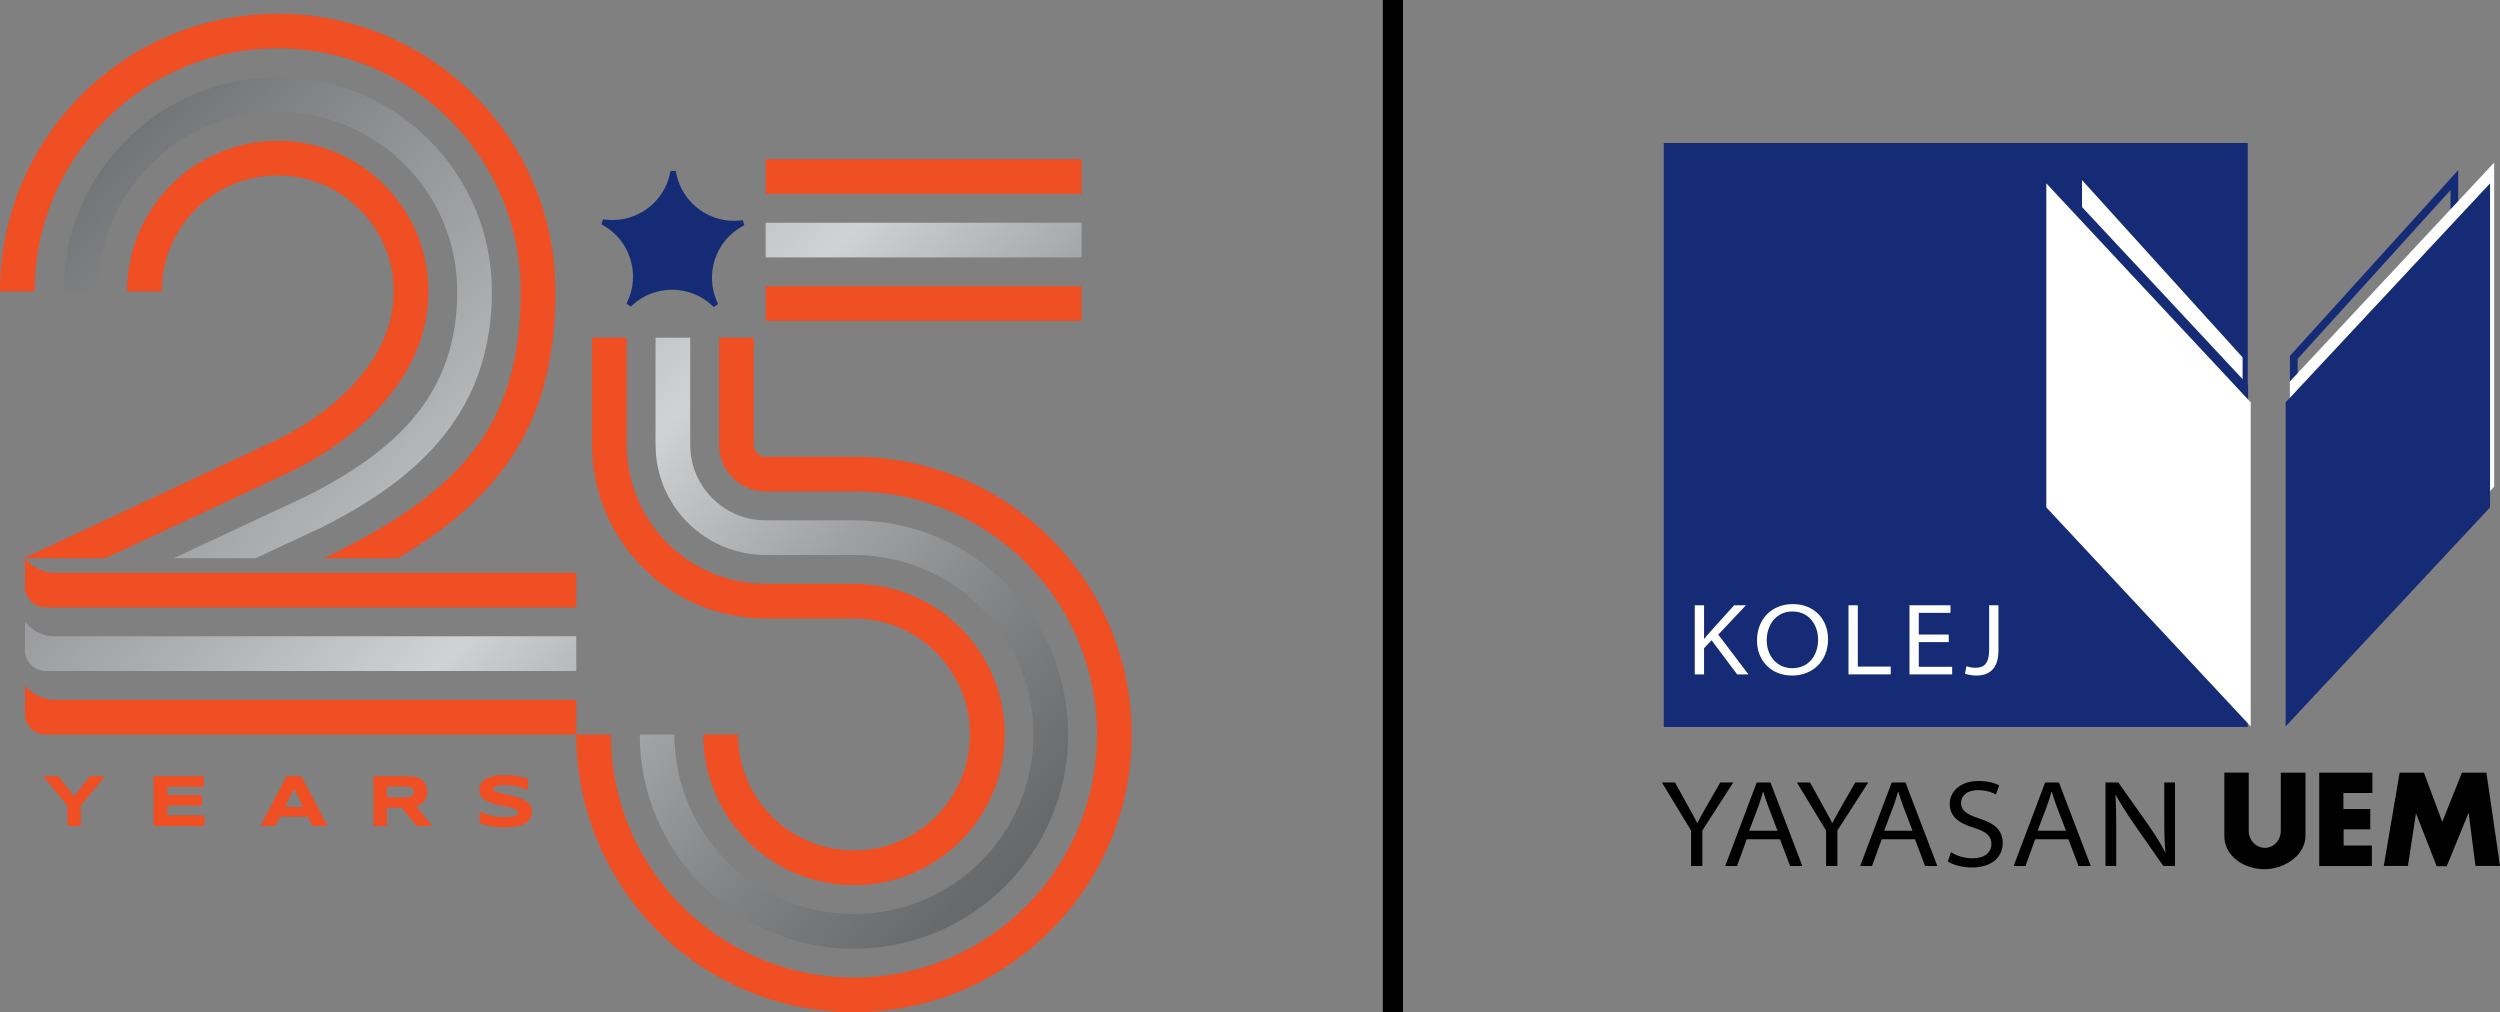 <svg xmlns="http://www.w3.org/2000/svg" xmlns:xlink="http://www.w3.org/1999/xlink" id="Layer_2" viewBox="0 0 1920 777.38"><rect x="0" y="0" width="1920" height="777.38" fill="#808080" stroke="none"/><defs><style>.cls-1{fill:#f04e23;}.cls-2{fill:#fff;}.cls-3{fill:#162b75;}.cls-4{fill:url(#KYU_25th_Gradient);}</style><linearGradient id="KYU_25th_Gradient" x1="96.33" y1="26.99" x2="916.11" y2="804.42" gradientUnits="userSpaceOnUse"><stop offset="0" stop-color="#68696c"></stop><stop offset=".32" stop-color="#afb0b2"></stop><stop offset=".45" stop-color="#d0d2d3"></stop><stop offset=".47" stop-color="#c8cacb"></stop><stop offset=".59" stop-color="#a0a1a3"></stop><stop offset=".7" stop-color="#808283"></stop><stop offset=".81" stop-color="#6a6b6d"></stop><stop offset=".91" stop-color="#5c5d5f"></stop><stop offset="1" stop-color="#58595b"></stop></linearGradient></defs><g id="Layer_1-2"><rect x="1062.02" y="0" width="15.49" height="777.37"></rect><path class="cls-3" d="m1758.65,493.71v-220.38l129.26-142.72v216.2l-129.26,146.89Zm5.93-218.09v202.37l117.4-133.41v-198.58l-117.4,129.62Z"></path><polygon class="cls-2" points="1915.54 124.84 1758.57 293.03 1758.57 541.9 1915.54 373.72 1915.54 124.84"></polygon><rect class="cls-3" x="1277.77" y="109.82" width="448.5" height="448.49"></rect><polygon class="cls-2" points="1598.98 138.3 1722.32 274.47 1722.32 485.85 1598.98 345.69 1598.98 138.3"></polygon><polygon class="cls-3" points="1569.59 127.52 1726.55 295.71 1726.55 544.57 1569.59 376.4 1569.59 127.52"></polygon><polygon class="cls-3" points="1912.35 140.82 1755.38 309 1755.38 557.87 1912.35 389.69 1912.35 140.82"></polygon><path class="cls-2" d="m1301.59,464.85h7.13v25.7h.27c1.46-2,3.07-3.75,4.49-5.38l18.33-20.32h9.07l-21.26,22.53,23.17,30.54h-8.64l-19.65-26.18-5.79,6.06v20.12h-7.13v-53.08Z"></path><path class="cls-2" d="m1376.44,513.17c-12.08,0-19.6-9.89-19.6-21.37s6.85-22.19,19.81-22.19,19.65,10.76,19.65,21.54c0,12.58-7.55,22.03-19.79,22.03h-.08Zm-.11,5.66c15.1,0,27.61-10.4,27.61-28.03,0-15.35-10.72-26.86-27.02-26.86s-27.55,11.56-27.55,28.07c0,15.42,11.05,26.81,26.88,26.81h.08Z"></path><path class="cls-2" d="m1419.65,464.85h7.13v47.09h25.29v5.98h-32.42v-53.08Z"></path><path class="cls-2" d="m1496.63,493.15h-23.01v18.96h25.65v5.82h-32.79v-53.08h31.49v5.83h-24.35v16.65h23.01v5.83Z"></path><path class="cls-2" d="m1527.67,464.85h7.14v34.57c0,14.86-7.58,19.42-17.22,19.42-2.91,0-6.54-.68-8.49-1.48l1.16-5.75c1.64.65,4.02,1.24,6.78,1.24,6.71,0,10.63-3.12,10.63-14.2v-33.8Z"></path><path d="m1298.74,665.09v-27.21l-22.41-36.95h10.06l10.12,18.28c2.74,5,4.77,8.49,6.92,12.82h.19c1.92-3.98,4.28-7.94,7.02-12.79l10.52-18.31h9.96l-23.71,36.88v27.28h-8.68Z"></path><path d="m1343.37,638.02l7.31-19.39c1.38-3.84,2.39-7.25,3.37-10.64h.19c1.01,3.33,2.01,6.67,3.55,10.77l7.35,19.26h-21.78Zm23.67,6.56l7.75,20.51h9.41l-24.46-64.16h-10.58l-24.19,64.16h9.09l7.41-20.51h25.57Z"></path><path d="m1402.43,665.09v-27.21l-22.4-36.95h10.05l10.12,18.28c2.73,5,4.76,8.49,6.92,12.82h.19c1.93-3.98,4.29-7.94,7.02-12.79l10.52-18.31h9.97l-23.71,36.88v27.28h-8.68Z"></path><path d="m1447.05,638.02l7.3-19.39c1.38-3.84,2.4-7.25,3.38-10.64h.19c1.01,3.33,2.01,6.67,3.55,10.77l7.36,19.26h-21.78Zm23.67,6.56l7.75,20.51h9.41l-24.47-64.16h-10.58l-24.19,64.16h9.08l7.42-20.51h25.58Z"></path><path d="m1498.31,654.51c4.18,2.62,10.08,4.67,16.65,4.67,9.11,0,14.45-4.43,14.45-10.93,0-5.96-3.51-9.43-13.43-12.49-12.31-3.78-18.57-9.12-18.57-18.34,0-10.09,8.73-17.63,22.07-17.63,7.4,0,12.69,1.6,15.87,3.37l-2.47,6.99c-2.15-1.23-6.99-3.33-13.62-3.33-9.71,0-13.18,5.37-13.18,9.74,0,5.83,4.12,8.9,13.95,12.03,11.96,3.86,18.05,8.86,18.05,19.04,0,9.42-6.99,18.61-23.93,18.61-6.84,0-14.27-2-18.21-4.61l2.37-7.12Z"></path><path d="m1564.89,638.02l7.3-19.39c1.38-3.84,2.4-7.25,3.38-10.64h.19c1.01,3.33,2.01,6.67,3.56,10.77l7.35,19.26h-21.78Zm23.67,6.56l7.75,20.51h9.41l-24.46-64.16h-10.58l-24.2,64.16h9.1l7.41-20.51h25.57Z"></path><path d="m1617.04,665.09v-64.16h9.85l23.45,33.23c5.36,7.75,9.21,13.92,12.52,20.43l.22-.14c-.82-8.05-.91-15.73-.91-25.32v-28.2h8.21v64.16h-8.93l-23.1-33.09c-5.02-7.43-9.85-14.76-13.37-21.38l-.3.13c.47,7.98.57,15.58.57,25.18v29.17h-8.21Z"></path><path d="m1739.72,667.55c-15.92.19-31.4-9.77-31.4-25.35v-48.82h18.71v44.91c0,7.05,5.91,13.23,13.08,12.85,6.69-.37,11.55-6.28,11.55-13.03v-44.72h18.95v48.34c0,15.59-16.47,25.54-30.88,25.83Z"></path><path d="m1799.71,609.02v12.27h20.66v15.63h-20.47v12.43h21.7v15.73h-40.43v-71.69h40.82v15.63h-22.27Z"></path><path d="m1901.15,665.05l-5.23-40.89-16.84,41.08h-7.72l-15.9-40.6-6.18,40.42h-18.55l12.18-71.67h18.66l14.08,37.81,15.14-37.81h18.75l10.47,71.67h-18.85Z"></path><polygon class="cls-2" points="1571.57 140.82 1728.55 309 1728.55 557.87 1571.57 389.69 1571.57 140.82"></polygon><path class="cls-1" d="m26.63,223.82H0c0-58.85,23.89-112.26,62.47-150.81C101.02,34.43,154.43,10.53,213.28,10.54c58.85,0,112.26,23.89,150.81,62.47,38.58,38.55,62.48,91.96,62.47,150.81.02,42.93-7.54,78.55-22.91,108.82-15.35,30.29-38.32,54.79-67.58,76.1-9.49,6.92-19.66,13.52-30.48,19.94h-56.99l8.67-4.05c36.33-18.22,65.52-36.66,87.55-57.65,22.06-21.06,37.17-44.44,46.09-74.11,5.92-19.79,9.01-42.47,9.02-69.06,0-51.58-20.87-98.16-54.67-131.98-33.82-33.8-80.4-54.66-131.98-54.67-51.58,0-98.16,20.87-131.98,54.67-33.8,33.82-54.66,80.4-54.67,131.98Zm198.56,137.56l.16-.08c26.56-13.34,52.04-31.48,71.34-54.43,9.63-11.48,17.71-24.19,23.39-38.1,5.68-13.9,8.93-29.01,8.93-44.95,0-31.91-12.97-60.93-33.89-81.83-20.9-20.92-49.91-33.9-81.83-33.89-31.91,0-60.93,12.97-81.83,33.89-20.92,20.9-33.9,49.91-33.89,81.83h26.63c0-24.64,9.95-46.83,26.09-62.99,16.16-16.14,38.35-26.09,62.99-26.09,24.64,0,46.83,9.95,62.99,26.09,16.14,16.16,26.09,38.35,26.09,62.99,0,12.34-2.47,23.89-6.95,34.88-6.71,16.45-18.07,31.63-32.42,44.98-14.3,13.32-31.53,24.75-49.48,33.76L19.14,428.26v.42h62.01l144.04-67.31Zm217.4,78.47H41.76c-9.19,0-17.33-4.39-22.51-11.17l-.1,23.45c.19,1.73.7,3.35,1.39,4.87,2.54,5.6,8.14,9.52,14.69,9.52h407.37v-26.67Zm364.08-26.57c-38.55-38.58-91.96-62.48-150.81-62.47h-67.82c-2.56,0-4.76-1-6.45-2.67-1.67-1.69-2.66-3.89-2.67-6.45h-.04v-82.38h-26.63v82.38h.04c0,9.83,4.02,18.85,10.47,25.28,6.43,6.45,15.45,10.48,25.28,10.47h67.82c51.58,0,98.16,20.87,131.98,54.67,33.8,33.82,54.66,80.4,54.67,131.98,0,51.58-20.87,98.16-54.67,131.98-33.82,33.8-80.4,54.66-131.98,54.67-51.58,0-98.16-20.87-131.98-54.67-33.8-33.82-54.66-80.4-54.67-131.98h-26.61v-26.65H41.76c-3.56,0-6.95-.67-10.08-1.87-4.96-1.9-9.25-5.14-12.43-9.3l-.1,23.45c.89,8.1,7.75,14.39,16.08,14.39h407.35c0,15.56,1.71,30.71,4.88,45.33,8.82,40.69,29.21,77.1,57.58,105.45,38.56,38.58,91.96,62.48,150.82,62.47,58.85,0,112.26-23.89,150.81-62.47,38.58-38.55,62.48-91.96,62.47-150.81,0-58.85-23.89-112.26-62.47-150.81Zm23.99-291.02h-242.63v26.63h242.63v-26.63Zm0,97.56h-242.63v26.63h242.63v-26.63Zm-336.9,216.13c24.08,24.1,57.5,39.05,94.27,39.05h67.82c24.64,0,46.83,9.95,62.99,26.09,16.14,16.16,26.09,38.35,26.09,62.99,0,24.64-9.95,46.83-26.09,62.99-16.16,16.14-38.35,26.09-62.99,26.09-24.64,0-46.83-9.95-62.99-26.09-16.14-16.16-26.09-38.35-26.09-62.99h-26.63c0,31.91,12.97,60.93,33.89,81.83,20.9,20.92,49.91,33.9,81.83,33.89,31.91,0,60.93-12.97,81.83-33.89,20.92-20.9,33.9-49.91,33.89-81.83,0-31.91-12.97-60.93-33.89-81.83-20.9-20.92-49.91-33.9-81.83-33.89h-67.82c-29.5,0-56.09-11.92-75.44-31.25-19.33-19.35-31.24-45.93-31.25-75.44h-.04v-82.38h-26.63v82.38h.04c0,36.77,14.94,70.18,39.05,94.27Z"></path><path class="cls-4" d="m343.1,275.94c5.21-15.37,8.05-32.53,8.05-52.11,0-38.11-15.41-72.5-40.38-97.49-24.99-24.97-59.37-40.37-97.49-40.38-38.11,0-72.5,15.41-97.49,40.38-24.97,24.99-40.37,59.37-40.38,97.49h-26.63c0-45.38,18.43-86.59,48.18-116.32,29.73-29.75,70.94-48.19,116.32-48.18,45.38,0,86.59,18.43,116.32,48.18,29.75,29.73,48.19,70.94,48.18,116.32,0,22.16-3.24,42.34-9.46,60.68-6.22,18.33-15.42,34.76-27.02,49.44-23.25,29.39-55.78,51.74-94.07,70.96l-.16.08-50.73,23.7h-62.91l101.98-47.65c27.19-13.64,50.37-28.57,68.5-45.69,18.18-17.18,31.36-36.38,39.2-59.41Zm-222.82,212.72H41.76c-7.63,0-14.52-3.06-19.61-7.97-1.04-1-2.03-2.05-2.9-3.2l-.02,4.56-.08,18.88c.37,3.34,1.79,6.33,3.87,8.74,2.97,3.44,7.32,5.65,12.21,5.65h407.37v-26.67H120.28ZM830.65,171.05h-242.63v26.63h242.63v-26.63Zm-327.2,88.27v82.38h.04c0,23.3,9.48,44.52,24.76,59.77,15.26,15.28,36.47,24.77,59.77,24.76h67.82c38.11,0,72.5,15.41,97.49,40.38,24.97,24.99,40.37,59.37,40.38,97.49,0,38.11-15.41,72.5-40.38,97.49-24.99,24.97-59.37,40.37-97.49,40.38-38.11,0-72.5-15.41-97.49-40.38-24.97-24.99-40.37-59.37-40.38-97.49h-26.63c0,45.38,18.43,86.59,48.18,116.32,29.73,29.75,70.94,48.19,116.32,48.18,45.38,0,86.59-18.43,116.32-48.18,29.75-29.73,48.19-70.94,48.18-116.32,0-45.38-18.43-86.59-48.18-116.32-29.73-29.75-70.94-48.19-116.32-48.18h-67.82c-16.03,0-30.42-6.46-40.94-16.96-10.5-10.52-16.95-24.91-16.96-40.94h-.04v-82.38h-26.63Z"></path><path class="cls-1" d="m62.07,618.76v15.61h-10.3v-15.61l-18.53-22.62h11.57l12.13,15.39,12.07-15.39h11.57l-18.53,22.62Zm55.85,15.61v-38.23h38.7v8.15h-28.1v6.32h26.65v8.15h-26.65v7.46h28.49v8.15h-39.09Zm118.52-7.23h-21.31l-3.59,7.23h-11.52l20.01-38.23h11.52l20.01,38.23h-11.52l-3.59-7.23Zm-17.61-7.46h13.97l-6.96-14.08-7.01,14.08Zm78.36,14.69h-10.32v-38.23h25.88c2.78,0,5.14.29,7.08.86,1.94.58,3.52,1.39,4.73,2.45,1.22,1.06,2.1,2.33,2.64,3.83.55,1.49.82,3.16.82,4.99,0,1.61-.23,3.02-.68,4.23-.45,1.21-1.07,2.24-1.84,3.1-.77.86-1.67,1.59-2.69,2.18-1.02.59-2.1,1.08-3.23,1.47l12.52,15.11h-12.08l-11.57-14.08h-11.27v14.08Zm20.39-26.15c0-.74-.1-1.37-.29-1.89-.2-.52-.53-.94-1.02-1.27-.48-.33-1.13-.56-1.93-.71-.81-.15-1.81-.22-3.02-.22h-14.13v8.18h14.13c1.21,0,2.21-.07,3.02-.22.81-.15,1.45-.38,1.93-.71.48-.32.82-.75,1.02-1.27.19-.52.29-1.15.29-1.89Zm87.92-1.31c-.73-.35-1.68-.75-2.87-1.2s-2.53-.87-4.03-1.27c-1.5-.4-3.14-.73-4.9-1-1.76-.27-3.57-.4-5.43-.4-1.48,0-2.75.05-3.8.14-1.05.09-1.93.21-2.64.36-.72.15-1.28.32-1.7.52-.42.19-.74.39-.96.6-.22.2-.36.41-.43.61-.06.2-.1.39-.1.56,0,.56.28,1.04.83,1.46.56.42,1.32.79,2.28,1.11.96.32,2.09.63,3.37.92,1.28.29,2.64.59,4.07.89,1.44.31,2.92.64,4.45,1,1.53.36,3.02.78,4.45,1.27,1.44.48,2.8,1.04,4.08,1.68,1.28.64,2.4,1.39,3.37,2.24.96.85,1.73,1.84,2.28,2.95s.83,2.38.83,3.81c0,1.84-.32,3.41-.97,4.73s-1.52,2.43-2.6,3.34c-1.09.91-2.34,1.64-3.77,2.18-1.43.55-2.92.97-4.49,1.27-1.57.3-3.15.49-4.76.59-1.61.09-3.13.14-4.58.14-3.78,0-7.29-.31-10.5-.93-3.22-.62-6.06-1.4-8.53-2.32v-9.13c2.54,1.41,5.44,2.51,8.7,3.31,3.25.8,6.74,1.2,10.45,1.2,2.19,0,3.97-.12,5.36-.35,1.38-.23,2.46-.53,3.24-.89.78-.36,1.31-.76,1.59-1.18.28-.43.42-.83.42-1.22,0-.61-.28-1.14-.83-1.6-.56-.45-1.32-.85-2.28-1.2-.96-.34-2.09-.66-3.37-.95-1.28-.29-2.64-.57-4.08-.86-1.44-.29-2.92-.6-4.44-.93-1.52-.33-3-.73-4.44-1.18-1.44-.45-2.8-.98-4.08-1.58-1.28-.6-2.4-1.32-3.37-2.14-.97-.82-1.73-1.78-2.28-2.86-.56-1.09-.83-2.34-.83-3.77,0-1.69.29-3.14.89-4.37.59-1.22,1.4-2.27,2.41-3.13,1.01-.86,2.18-1.56,3.51-2.1,1.33-.54,2.72-.96,4.19-1.25,1.47-.3,2.95-.5,4.45-.61,1.5-.11,2.93-.17,4.28-.17,1.48,0,3.01.07,4.58.22,1.57.15,3.11.36,4.63.63,1.52.27,2.99.58,4.41.93,1.42.35,2.73.72,3.94,1.11v8.85Z"></path><path class="cls-3" d="m571.65,172.92l-1.35.75c-20.75,11.29-29.29,36.96-19.44,58.43l.63,1.39-3.25,2.36-1.13-1.06c-17.18-16.24-44.25-16.38-61.62-.32l-1.12,1.04-3.23-2.35.67-1.39c10.18-21.34,2.01-47.16-18.59-58.75l-1.33-.75,1.24-3.84,1.53.2c23.42,3.03,45.38-12.74,50.02-35.88l.3-1.49h4.01l.29,1.51c4.35,23.23,26.15,39.27,49.62,36.52l1.53-.19,1.23,3.81Z"></path></g></svg>